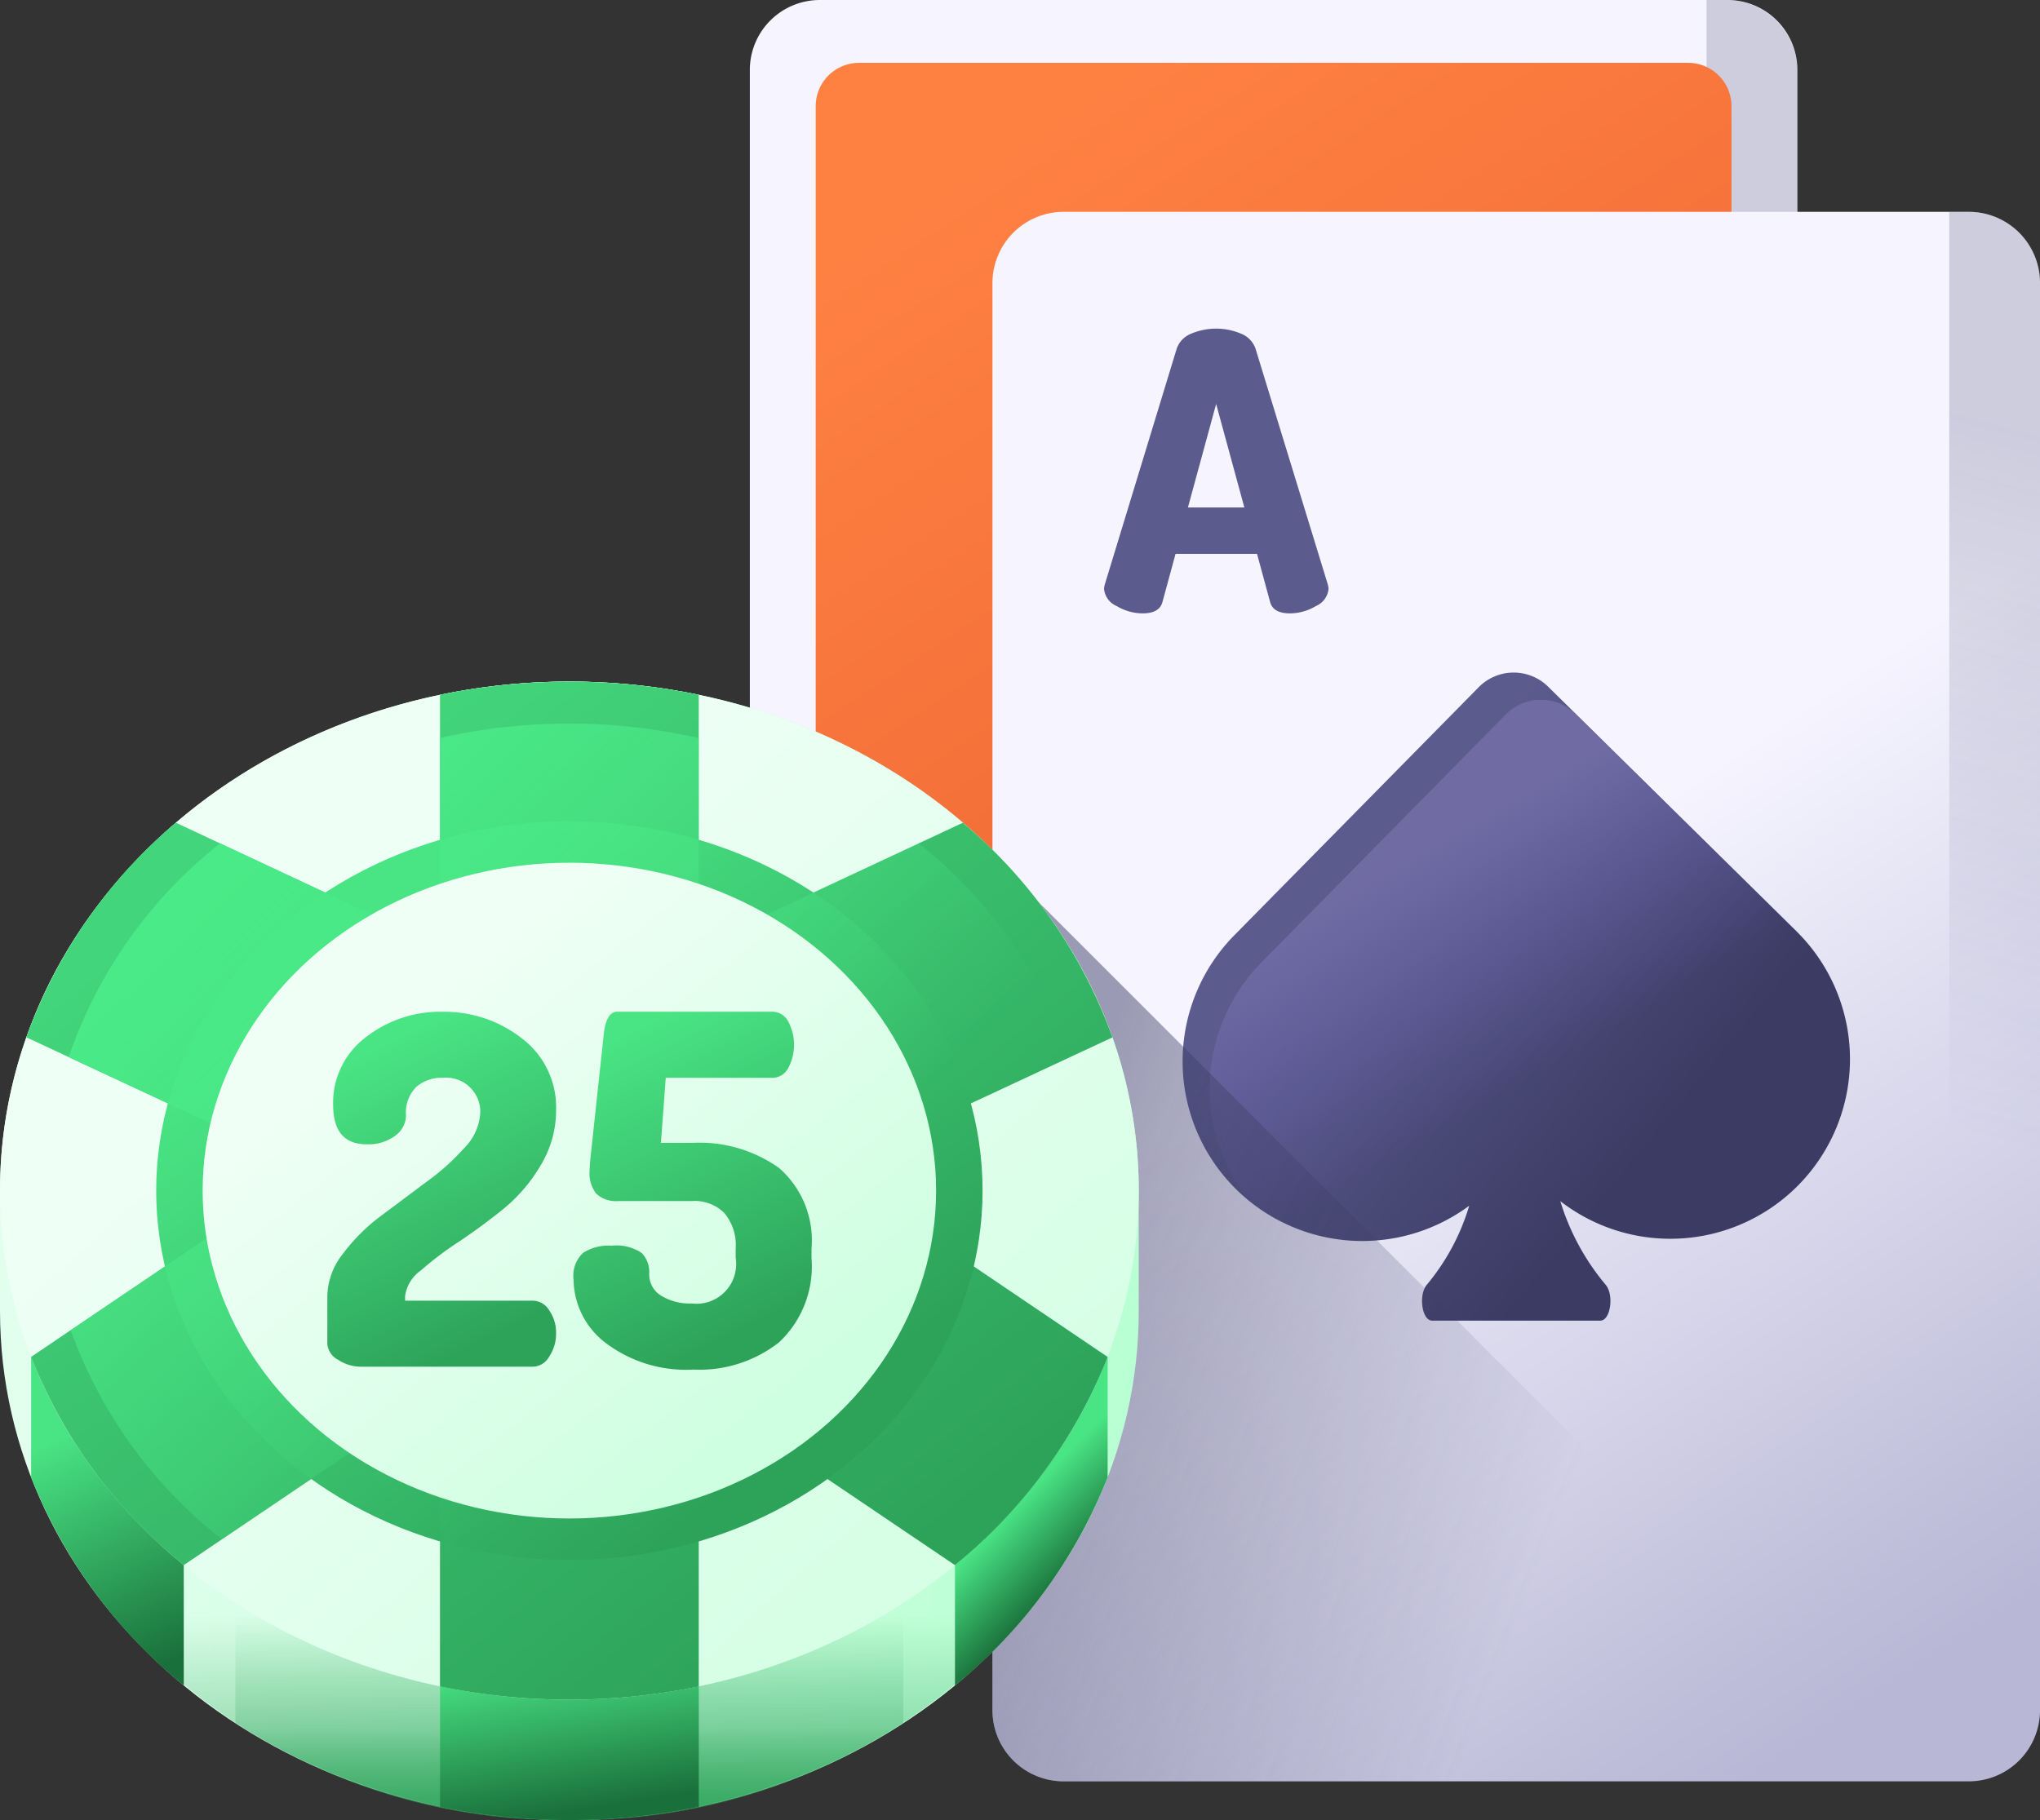 <svg id="Layer_1" data-name="Layer 1" xmlns="http://www.w3.org/2000/svg" xmlns:xlink="http://www.w3.org/1999/xlink" width="48" height="42.835" viewBox="0 0 48 42.835"><rect x="0" y="0" width="48" height="42.835" fill="#333333" stroke="none"/><defs><style>.cls-1{fill:url(#linear-gradient);}.cls-2{fill:url(#linear-gradient-2);}.cls-3{fill:url(#linear-gradient-3);}.cls-4{fill:url(#linear-gradient-4);}.cls-5{fill:url(#linear-gradient-5);}.cls-6{fill:url(#linear-gradient-6);}.cls-7{fill:#5b5b8d;}.cls-8{fill:url(#linear-gradient-7);}.cls-9{fill:url(#linear-gradient-8);}.cls-10{fill:url(#linear-gradient-9);}.cls-11{fill:url(#linear-gradient-10);}.cls-12{fill:url(#linear-gradient-11);}.cls-13{fill:url(#linear-gradient-12);}.cls-14{fill:url(#linear-gradient-13);}.cls-15{fill:url(#linear-gradient-14);}.cls-16{fill:url(#linear-gradient-15);}.cls-17{fill:url(#linear-gradient-16);}.cls-18{fill:url(#linear-gradient-17);}.cls-19{fill:url(#linear-gradient-18);}.cls-20{fill:url(#linear-gradient-19);}.cls-21{fill:url(#linear-gradient-20);}.cls-22{fill:url(#linear-gradient-21);}.cls-23{fill:url(#linear-gradient-22);}.cls-24{fill:url(#linear-gradient-23);}</style><linearGradient id="linear-gradient" x1="-451.417" y1="515.808" x2="-451.173" y2="515.255" gradientTransform="matrix(24.648, 0, 0, -36.939, 11159.851, 19076.927)" gradientUnits="userSpaceOnUse"><stop offset="0" stop-color="#f5f4ff"/><stop offset="1" stop-color="#b8b7d5"/></linearGradient><linearGradient id="linear-gradient-2" x1="-451.316" y1="515.728" x2="-451.237" y2="516.174" gradientTransform="matrix(24.648, 0, 0, -36.939, 11159.894, 19076.978)" gradientUnits="userSpaceOnUse"><stop offset="0" stop-color="#3b3b64" stop-opacity="0"/><stop offset="1" stop-color="#3b3b64" stop-opacity="0.213"/></linearGradient><linearGradient id="linear-gradient-3" x1="-448.843" y1="515.116" x2="-448.474" y2="514.238" gradientTransform="matrix(21.549, 0, 0, -33.981, 9701.633, 17513.463)" gradientUnits="userSpaceOnUse"><stop offset="0" stop-color="#ff8142"/><stop offset="1" stop-color="#e65b2e"/></linearGradient><linearGradient id="linear-gradient-4" x1="-449.74" y1="385.933" x2="-447.833" y2="385.933" gradientTransform="matrix(21.549, 0, 0, -3.304, 9701.987, 1315.862)" gradientUnits="userSpaceOnUse"><stop offset="0" stop-color="#ff7044" stop-opacity="0"/><stop offset="1" stop-color="#ffa325"/></linearGradient><linearGradient id="linear-gradient-5" x1="-449.741" y1="390.174" x2="-447.833" y2="390.174" gradientTransform="matrix(21.55, 0, 0, -3.405, 9698.243, 1355.591)" xlink:href="#linear-gradient-4"/><linearGradient id="linear-gradient-6" x1="-451.417" y1="515.808" x2="-451.173" y2="515.255" gradientTransform="matrix(24.648, 0, 0, -36.939, 11165.604, 19081.963)" xlink:href="#linear-gradient"/><linearGradient id="linear-gradient-7" x1="-451.316" y1="515.728" x2="-451.237" y2="516.174" gradientTransform="matrix(24.648, 0, 0, -36.939, 11165.604, 19081.964)" xlink:href="#linear-gradient-2"/><linearGradient id="linear-gradient-8" x1="-440.755" y1="497.759" x2="-440.292" y2="497.391" gradientTransform="matrix(15.703, 0, 0, -15.252, 6956.773, 7620.153)" gradientUnits="userSpaceOnUse"><stop offset="0" stop-color="#5b5b8d"/><stop offset="1" stop-color="#3b3b64"/></linearGradient><linearGradient id="linear-gradient-9" x1="-439.236" y1="496.171" x2="-439.44" y2="496.514" gradientTransform="matrix(15.063, 0, 0, -14.612, 6656.198, 7282.51)" gradientUnits="userSpaceOnUse"><stop offset="0" stop-color="#5e5aa7" stop-opacity="0"/><stop offset="1" stop-color="#706ba3"/></linearGradient><linearGradient id="linear-gradient-10" x1="-448.756" y1="505.536" x2="-449.365" y2="505.764" gradientTransform="matrix(21.779, 0, 0, -20.699, 9814.046, 10507.194)" gradientUnits="userSpaceOnUse"><stop offset="0" stop-color="#3b3b64" stop-opacity="0"/><stop offset="1" stop-color="#3b3b64" stop-opacity="0.483"/></linearGradient><linearGradient id="linear-gradient-11" x1="-453.405" y1="510.922" x2="-452.422" y2="510.922" gradientTransform="matrix(26.795, 0, 0, -26.795, 12153.273, 13726.445)" gradientUnits="userSpaceOnUse"><stop offset="0" stop-color="#e2ffed"/><stop offset="1" stop-color="#b8ffd3"/></linearGradient><linearGradient id="linear-gradient-12" x1="-449.157" y1="510.593" x2="-449.157" y2="510.422" gradientTransform="matrix(22.068, 0, 0, -26.795, 9929.281, 13726.395)" gradientUnits="userSpaceOnUse"><stop offset="0" stop-color="#2da35a" stop-opacity="0"/><stop offset="0.482" stop-color="#2da35a" stop-opacity="0.28"/><stop offset="1" stop-color="#2da35a" stop-opacity="0.63"/></linearGradient><linearGradient id="linear-gradient-13" x1="-339.421" y1="467.664" x2="-339.272" y2="467.352" gradientTransform="matrix(3.592, 0, 0, -7.733, 1247.436, 3658.579)" gradientUnits="userSpaceOnUse"><stop offset="0" stop-color="#49e484"/><stop offset="1" stop-color="#1a703b"/></linearGradient><linearGradient id="linear-gradient-14" x1="-440.53" y1="510.593" x2="-440.53" y2="510.422" gradientTransform="matrix(15.716, 0, 0, -26.795, 6940.753, 13726.395)" gradientUnits="userSpaceOnUse"><stop offset="0" stop-color="#2da35a" stop-opacity="0"/><stop offset="0.577" stop-color="#2da35a" stop-opacity="0.245"/><stop offset="1" stop-color="#2da35a" stop-opacity="0.83"/></linearGradient><linearGradient id="linear-gradient-15" x1="-393.115" y1="510.562" x2="-393.11" y2="510.422" gradientTransform="matrix(6.088, 0, 0, -26.795, 2410.58, 13726.445)" xlink:href="#linear-gradient-13"/><linearGradient id="linear-gradient-16" x1="-339.448" y1="467.885" x2="-339.28" y2="467.089" gradientTransform="matrix(3.592, 0, 0, -7.733, 1225.697, 3658.579)" xlink:href="#linear-gradient-13"/><linearGradient id="linear-gradient-17" x1="-453.123" y1="509.042" x2="-452.614" y2="508.542" gradientTransform="matrix(26.794, 0, 0, -23.962, 12148.974, 12220.939)" gradientUnits="userSpaceOnUse"><stop offset="0" stop-color="#eefff5"/><stop offset="1" stop-color="#d7ffe6"/></linearGradient><linearGradient id="linear-gradient-18" x1="-452.374" y1="509.194" x2="-451.768" y2="508.491" gradientTransform="matrix(25.557, 0, 0, -23.96, 11571.005, 12227.189)" gradientUnits="userSpaceOnUse"><stop offset="0" stop-color="#43d57b"/><stop offset="1" stop-color="#2da35a"/></linearGradient><linearGradient id="linear-gradient-19" x1="-446.553" y1="501.722" x2="-445.989" y2="501.09" gradientTransform="matrix(19.444, 0, 0, -17.388, 8690.799, 8746.58)" gradientUnits="userSpaceOnUse"><stop offset="0" stop-color="#49e484"/><stop offset="1" stop-color="#2da35a"/></linearGradient><linearGradient id="linear-gradient-20" x1="-450.379" y1="506.951" x2="-450.847" y2="507.397" gradientTransform="matrix(23.562, 0, 0, -21.984, 10632.263, 11182.756)" gradientUnits="userSpaceOnUse"><stop offset="0" stop-color="#49e484" stop-opacity="0"/><stop offset="1" stop-color="#4aea88"/></linearGradient><linearGradient id="linear-gradient-21" x1="-443.44" y1="498.242" x2="-442.924" y2="497.664" gradientTransform="matrix(17.258, 0, 0, -15.434, 7662.286, 7713.891)" gradientUnits="userSpaceOnUse"><stop offset="0" stop-color="#effff5"/><stop offset="1" stop-color="#cfffe1"/></linearGradient><linearGradient id="linear-gradient-22" x1="-383.151" y1="472.556" x2="-382.873" y2="471.666" gradientTransform="matrix(5.382, 0, 0, -8.352, 2075.502, 3978.21)" xlink:href="#linear-gradient-19"/><linearGradient id="linear-gradient-23" x1="-386.535" y1="473.02" x2="-386.239" y2="472.13" gradientTransform="matrix(5.599, 0, 0, -8.421, 2183.474, 4014.456)" xlink:href="#linear-gradient-19"/></defs><title>card games</title><path class="cls-1" d="M44.644,43.98H23.29a1.647,1.647,0,0,1-1.647-1.647V8.688a1.647,1.647,0,0,1,1.647-1.647H44.644A1.647,1.647,0,0,1,46.291,8.688V42.334A1.647,1.647,0,0,1,44.644,43.98Z" transform="translate(-4 -7.041)"/><path class="cls-2" d="M44.617,7.041h-.462V40.17a1.674,1.674,0,0,1-1.674,1.674H21.643v.462a1.674,1.674,0,0,0,1.674,1.674H44.617a1.674,1.674,0,0,0,1.674-1.674V8.715a1.674,1.674,0,0,0-1.674-1.674Z" transform="translate(-4 -7.041)"/><path class="cls-3" d="M43.721,42.501h-19.508a1.02,1.02,0,0,1-1.02-1.02V9.541A1.02,1.02,0,0,1,24.213,8.52h19.508a1.02,1.02,0,0,1,1.02,1.02V41.481A1.02,1.02,0,0,1,43.721,42.501Z" transform="translate(-4 -7.041)"/><path class="cls-4" d="M44.742,39.197v2.284a1.02,1.02,0,0,1-1.021,1.02H24.213a1.021,1.021,0,0,1-1.021-1.02V39.197Z" transform="translate(-4 -7.041)"/><polygon class="cls-5" points="19.192 25.346 40.742 25.346 40.742 28.751 19.192 28.751 19.192 25.346"/><path class="cls-6" d="M50.326,48.966H29.026a1.674,1.674,0,0,1-1.674-1.674V13.701A1.674,1.674,0,0,1,29.026,12.027H50.326A1.674,1.674,0,0,1,52,13.701V47.292a1.674,1.674,0,0,1-1.674,1.674Z" transform="translate(-4 -7.041)"/><path class="cls-7" d="M29.978,20.895a.495.495,0,0,1,.018-.1L31.687,15.248a.586.586,0,0,1,.332-.35,1.507,1.507,0,0,1,1.191,0,.587.587,0,0,1,.332.35l1.7,5.547a.502.502,0,0,1,.018.1.489.489,0,0,1-.296.409,1.2,1.2,0,0,1-.614.173q-.391,0-.464-.264l-.309-1.137H31.66l-.309,1.137q-.073.264-.464.264a1.198,1.198,0,0,1-.614-.173.489.489,0,0,1-.296-.409Zm1.973-1.91h1.328l-.664-2.437Z" transform="translate(-4 -7.041)"/><path class="cls-8" d="M50.326,12.027h-.462V45.156a1.674,1.674,0,0,1-1.674,1.674H27.352v.462a1.674,1.674,0,0,0,1.674,1.674H50.326A1.674,1.674,0,0,0,52,47.292V13.701a1.674,1.674,0,0,0-1.674-1.674Z" transform="translate(-4 -7.041)"/><path class="cls-9" d="M46.267,28.956,40.427,23.203a1.155,1.155,0,0,0-1.634.012l-5.752,5.84a4.228,4.228,0,0,0,5.529,6.364,5.232,5.232,0,0,1-.993,1.854c-.208.235-.122.85.119.85h3.96c.241,0,.327-.615.119-.85a5.61,5.61,0,0,1-1.062-1.962,4.227,4.227,0,0,0,5.553-6.355Z" transform="translate(-4 -7.041)"/><path class="cls-10" d="M47.527,31.967a4.227,4.227,0,0,1-6.814,3.344,6.537,6.537,0,0,0,.466,1.095,4.737,4.737,0,0,0,.596.867c.207.235.121.85-.12.85H37.696c-.24,0-.327-.614-.12-.85a4.092,4.092,0,0,0,.432-.592v-.001a6.001,6.001,0,0,0,.562-1.26,4.229,4.229,0,0,1-5.165-.1l-.003-.003a4.226,4.226,0,0,1,.277-5.622l5.752-5.84a1.157,1.157,0,0,1,1.635-.013l5.365,5.286a4.21,4.21,0,0,1,1.096,2.84Z" transform="translate(-4 -7.041)"/><path class="cls-11" d="M28.431,28.267H27.352v19.025a1.674,1.674,0,0,0,1.674,1.674H49.131Z" transform="translate(-4 -7.041)"/><path class="cls-12" d="M30.795,35.063c0-6.617-5.998-11.981-13.397-11.981S4,28.446,4,35.063v2.832c0,6.617,5.998,11.981,13.397,11.981s13.397-5.364,13.397-11.981V35.063Z" transform="translate(-4 -7.041)"/><path class="cls-13" d="M28.431,28.267A13.886,13.886,0,0,0,17.397,23.082,13.886,13.886,0,0,0,6.363,28.267V44.691a13.886,13.886,0,0,0,11.034,5.185,13.886,13.886,0,0,0,11.034-5.185Z" transform="translate(-4 -7.041)"/><path class="cls-14" d="M26.47,46.71a11.97,11.97,0,0,0,3.592-4.9V38.977l-3.592,4.9Z" transform="translate(-4 -7.041)"/><path class="cls-15" d="M9.539,47.599a14.696,14.696,0,0,0,15.716,0v-22.24a14.696,14.696,0,0,0-15.716,0Z" transform="translate(-4 -7.041)"/><path class="cls-16" d="M14.354,49.566a15.061,15.061,0,0,0,6.088,0V23.393a15.061,15.061,0,0,0-6.088,0Z" transform="translate(-4 -7.041)"/><path class="cls-17" d="M4.732,41.81a11.971,11.971,0,0,0,3.592,4.9V43.878L4.732,38.977Z" transform="translate(-4 -7.041)"/><ellipse class="cls-18" cx="13.397" cy="28.022" rx="13.397" ry="11.981"/><path class="cls-19" d="M14.353,23.393v5.919L8.138,26.404a11.877,11.877,0,0,0-3.519,5.051l6.646,3.103L4.732,38.977a11.971,11.971,0,0,0,3.592,4.9l6.029-4.073v6.929a15.061,15.061,0,0,0,6.088,0V39.805l6.029,4.073a11.97,11.97,0,0,0,3.592-4.9l-6.533-4.419,6.646-3.103a11.878,11.878,0,0,0-3.519-5.051L20.441,29.312V23.393h-0a15.149,15.149,0,0,0-6.088,0Z" transform="translate(-4 -7.041)"/><ellipse class="cls-20" cx="13.397" cy="28.022" rx="9.722" ry="8.694"/><path class="cls-21" d="M25.617,26.891l-5.176,2.421V24.411a13.796,13.796,0,0,0-6.088,0v4.901L9.178,26.891a10.926,10.926,0,0,0-3.562,5.03l5.648,2.637L5.664,38.347a10.961,10.961,0,0,0,3.559,4.924l5.131-3.466V45.715a13.796,13.796,0,0,0,6.088,0V39.805l5.131,3.466A10.961,10.961,0,0,0,29.131,38.347L23.53,34.558l5.648-2.637A10.927,10.927,0,0,0,25.617,26.891Z" transform="translate(-4 -7.041)"/><ellipse class="cls-22" cx="13.397" cy="28.022" rx="8.629" ry="7.717"/><path class="cls-23" d="M11.702,38.653V37.538a1.654,1.654,0,0,1,.367-.989,4.359,4.359,0,0,1,.887-.885l1.049-.785a5.53,5.53,0,0,0,.92-.82,1.281,1.281,0,0,0,.376-.832.805.805,0,0,0-.88-.82.913.913,0,0,0-.625.214.855.855,0,0,0-.243.676.593.593,0,0,1-.254.474,1.048,1.048,0,0,1-.671.202q-.789,0-.789-.925a1.922,1.922,0,0,1,.768-1.594,2.843,2.843,0,0,1,1.803-.6,2.954,2.954,0,0,1,1.871.627,2.031,2.031,0,0,1,.803,1.69,2.495,2.495,0,0,1-.367,1.305,3.838,3.838,0,0,1-.884,1.028q-.517.416-1.039.763a8.018,8.018,0,0,0-.893.676.887.887,0,0,0-.37.606v.104h3.013a.462.462,0,0,1,.379.229.909.909,0,0,1,.161.537.966.966,0,0,1-.16.548.455.455,0,0,1-.377.24H12.478a.97.97,0,0,1-.52-.161.462.462,0,0,1-.257-.391Z" transform="translate(-4 -7.041)"/><path class="cls-24" d="M17.494,37.148a.737.737,0,0,1,.223-.617,1.087,1.087,0,0,1,.668-.171,1.062,1.062,0,0,1,.714.171.653.653,0,0,1,.177.491.58.58,0,0,0,.28.514,1.282,1.282,0,0,0,.714.183.934.934,0,0,0,1.04-1.074v-.217a1.172,1.172,0,0,0-.269-.84.989.989,0,0,0-.748-.28H18.557a.675.675,0,0,1-.531-.177.771.771,0,0,1-.154-.52q0-.08.023-.331l.309-2.879q.057-.548.32-.548h3.645a.422.422,0,0,1,.377.229,1.165,1.165,0,0,1,0,1.097.421.421,0,0,1-.377.229H19.665l-.114,1.531h.743a3.225,3.225,0,0,1,2.04.594,2.26,2.26,0,0,1,.76,1.897v.217a2.446,2.446,0,0,1-.765,1.988,3.031,3.031,0,0,1-2.011.64,3.133,3.133,0,0,1-2.068-.628,1.892,1.892,0,0,1-.754-1.497Z" transform="translate(-4 -7.041)"/></svg>